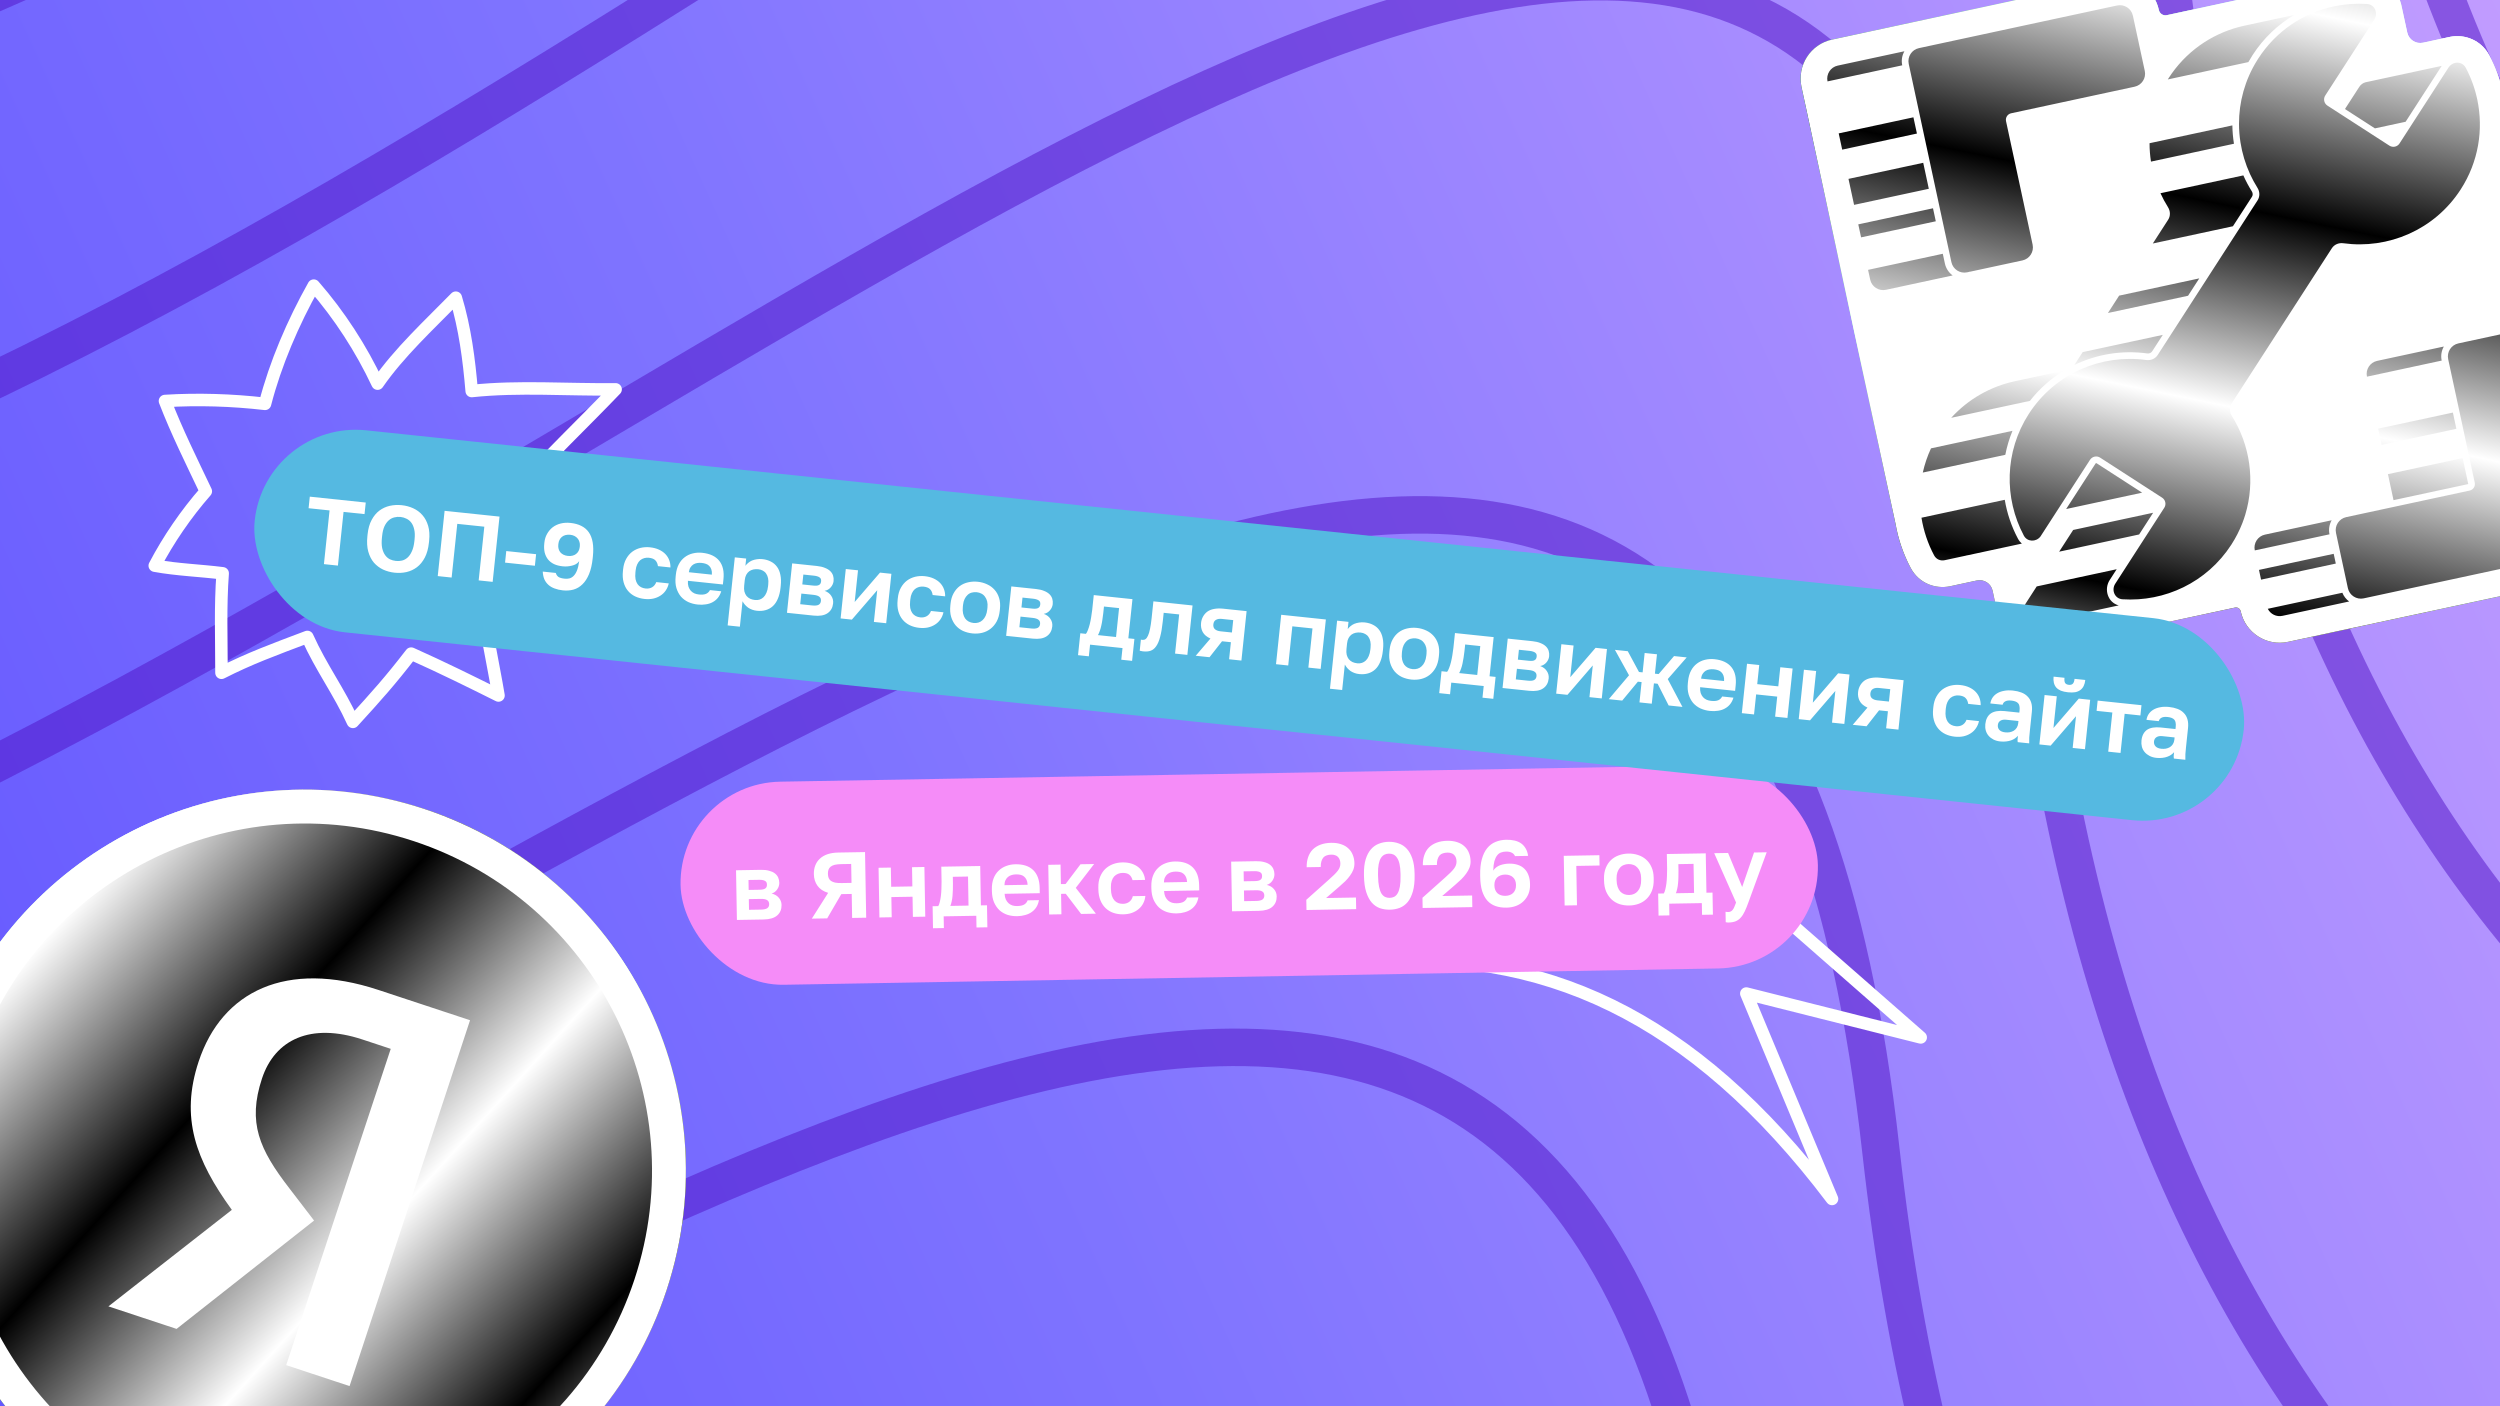 <svg width="1600" height="900" viewBox="0 0 1600 900" fill="none" xmlns="http://www.w3.org/2000/svg">
<rect x="0" y="0" width="1600" height="900" fill="#333333" stroke="none"/>
<g clip-path="url(#clip0_17584_61464)">
<rect width="1600" height="900" fill="url(#paint0_linear_17584_61464)"/>
<g clip-path="url(#clip1_17584_61464)">
<rect width="2000" height="1920" transform="translate(-200)" fill="url(#paint1_linear_17584_61464)"/>
<g opacity="0.5">
<g clip-path="url(#clip2_17584_61464)">
<path d="M3413.26 -322.03C2886.2 -100.063 1801.39 67.848 1678.65 -1036.24C1525.23 -2416.35 -15.666 947.723 -1279.9 -1242" stroke="#4F10C6" stroke-width="24"/>
<path d="M3318.51 31.601C2791.44 253.567 1706.63 421.478 1583.89 -682.608C1430.47 -2062.72 -140.125 1169.15 -1374.66 -888.366" stroke="#4F10C6" stroke-width="24"/>
<path d="M3223.65 385.623C2696.58 607.589 1611.77 775.5 1489.04 -328.586C1335.61 -1708.69 -264.688 1390.98 -1469.52 -534.344" stroke="#4F10C6" stroke-width="24"/>
<path d="M3128.68 740.059C2601.61 962.025 1516.8 1129.94 1394.06 25.85C1240.64 -1354.26 -389.362 1613.22 -1564.49 -179.908" stroke="#4F10C6" stroke-width="24"/>
<path d="M3033.58 1094.95C2506.52 1316.92 1421.71 1484.83 1298.97 380.74C1145.55 -999.369 -514.158 1835.91 -1659.58 174.982" stroke="#4F10C6" stroke-width="24"/>
<path d="M2938.36 1450.32C2411.3 1672.29 1326.49 1840.2 1203.75 736.111C1050.33 -643.997 -639.082 2059.08 -1754.8 530.353" stroke="#4F10C6" stroke-width="24"/>
<path d="M2843 1806.22C2315.94 2028.18 1231.13 2196.1 1108.39 1092.01C954.965 -288.1 -764.147 2282.78 -1850.16 886.251" stroke="#4F10C6" stroke-width="24"/>
<path d="M2747.49 2162.68C2220.42 2384.64 1135.61 2552.55 1012.87 1448.47C859.452 68.36 -889.364 2507.04 -1945.68 1242.71" stroke="#4F10C6" stroke-width="24"/>
<path d="M2651.81 2519.75C2124.75 2741.72 1039.94 2909.63 917.197 1805.54C763.774 425.433 -1014.74 2731.91 -2041.35 1599.78" stroke="#4F10C6" stroke-width="24"/>
</g>
</g>
</g>
</g>
<g clip-path="url(#clip3_17584_61464)">
<path d="M330.882 314.575C350.845 292.018 373.128 271.016 393.992 249.187C363.418 249.566 332.34 247.032 301.889 250.252C300.187 230.072 297.587 210.066 291.704 190.518C274.438 208.159 255.602 225.432 241.661 245.524C231.268 223.353 217.143 201.484 200.807 182.806C187.588 206.368 176.237 232.719 169.612 258.461C148.645 256.027 126.67 255.328 105.579 256.641C113.152 276.312 122.653 295.339 131.714 314.428C119.179 328.686 107.751 345.369 99.041 362.025C113.335 364.646 128.079 365.088 142.512 366.913C140.909 388.078 141.772 409.383 141.75 430.577C159.668 421.448 175.178 415.773 196.702 407.651C205.629 427.506 217.072 442.618 225.862 462C241.057 445.377 249.589 435.879 263.149 418.314C283.112 427.242 302.074 436.647 319.04 445.112C315.935 426.178 308.331 391.503 306.971 372.418C329.595 371.808 352.616 369.646 375.235 368.218C359.926 352.162 344.676 336.069 330.347 319.213" stroke="white" stroke-width="8" stroke-miterlimit="1.5" stroke-linecap="round" stroke-linejoin="round"/>
<path d="M1147.91 592.695L1229.25 663.95L1117.64 635.864L1172.5 767.334C1083.06 648.98 985.919 605.72 872.191 616.283" stroke="white" stroke-width="8" stroke-linecap="round" stroke-linejoin="round"/>
<path d="M1567.49 23.722C1567.75 23.662 1568.02 23.606 1568.28 23.555C1577.38 21.811 1587.86 25.565 1593.09 35.404C1597.09 42.912 1600.03 50.909 1601.88 59.153C1601.99 59.646 1602.09 60.14 1602.2 60.635L1662.75 341.964C1665.72 355.746 1656.95 369.322 1643.17 372.288L1464.35 410.772C1450.57 413.738 1437 404.97 1434.03 391.188C1433.68 389.54 1432.06 388.492 1430.41 388.847L1325.14 411.502C1316.9 413.2 1308.42 413.8 1299.95 413.249C1288.05 412.475 1280.9 404.411 1278.96 395.19L1275.27 378.039C1274.28 373.445 1269.75 370.523 1265.16 371.511L1247.95 375.215L1247.84 375.238C1238.69 377.077 1228.09 373.354 1222.81 363.43C1218.14 354.636 1214.89 345.171 1213.18 335.424L1152.97 55.678C1150.01 41.904 1158.76 28.335 1172.53 25.359L1351.37 -13.131C1365.15 -16.096 1378.72 -7.328 1381.69 6.453C1382.18 8.75 1384.45 10.212 1386.74 9.718L1489.75 -12.451C1489.89 -12.483 1490.04 -12.514 1490.19 -12.546C1498.61 -14.337 1507.29 -14.979 1515.96 -14.415C1527.8 -13.645 1534.93 -5.657 1536.92 3.506L1540.64 20.796C1541.63 25.39 1546.16 28.313 1550.75 27.324L1567.49 23.722Z" fill="url(#paint2_radial_17584_61464)"/>
<path d="M1567.49 23.722C1567.75 23.662 1568.02 23.606 1568.28 23.555C1577.38 21.811 1587.86 25.565 1593.09 35.404C1597.09 42.912 1600.03 50.909 1601.88 59.153C1601.99 59.646 1602.09 60.14 1602.2 60.635L1662.75 341.964C1665.72 355.746 1656.95 369.322 1643.17 372.288L1464.35 410.772C1450.57 413.738 1437 404.97 1434.03 391.188C1433.68 389.54 1432.06 388.492 1430.41 388.847L1325.14 411.502C1316.9 413.2 1308.42 413.8 1299.95 413.249C1288.05 412.475 1280.9 404.411 1278.96 395.19L1275.27 378.039C1274.28 373.445 1269.75 370.523 1265.16 371.511L1247.95 375.215L1247.84 375.238C1238.69 377.077 1228.09 373.354 1222.81 363.43C1218.14 354.636 1214.89 345.171 1213.18 335.424L1152.97 55.678C1150.01 41.904 1158.76 28.335 1172.53 25.359L1351.37 -13.131C1365.15 -16.096 1378.72 -7.328 1381.69 6.453C1382.18 8.75 1384.45 10.212 1386.74 9.718L1489.75 -12.451C1489.89 -12.483 1490.04 -12.514 1490.19 -12.546C1498.61 -14.337 1507.29 -14.979 1515.96 -14.415C1527.8 -13.645 1534.93 -5.657 1536.92 3.506L1540.64 20.796C1541.63 25.39 1546.16 28.313 1550.75 27.324L1567.49 23.722Z" fill="url(#paint3_radial_17584_61464)" fill-opacity="0.3" style="mix-blend-mode:overlay"/>
<path d="M1567.49 23.722C1567.75 23.662 1568.02 23.606 1568.28 23.555C1577.38 21.811 1587.86 25.565 1593.09 35.404C1597.09 42.912 1600.03 50.909 1601.88 59.153C1601.99 59.646 1602.09 60.14 1602.2 60.635L1662.75 341.964C1665.72 355.746 1656.95 369.322 1643.17 372.288L1464.35 410.772C1450.57 413.738 1437 404.97 1434.03 391.188C1433.68 389.54 1432.06 388.492 1430.41 388.847L1325.14 411.502C1316.9 413.2 1308.42 413.8 1299.95 413.249C1288.05 412.475 1280.9 404.411 1278.96 395.19L1275.27 378.039C1274.28 373.445 1269.75 370.523 1265.16 371.511L1247.95 375.215L1247.84 375.238C1238.69 377.077 1228.09 373.354 1222.81 363.43C1218.14 354.636 1214.89 345.171 1213.18 335.424L1152.97 55.678C1150.01 41.904 1158.76 28.335 1172.53 25.359L1351.37 -13.131C1365.15 -16.096 1378.72 -7.328 1381.69 6.453C1382.18 8.75 1384.45 10.212 1386.74 9.718L1489.75 -12.451C1489.89 -12.483 1490.04 -12.514 1490.19 -12.546C1498.61 -14.337 1507.29 -14.979 1515.96 -14.415C1527.8 -13.645 1534.93 -5.657 1536.92 3.506L1540.64 20.796C1541.63 25.39 1546.16 28.313 1550.75 27.324L1567.49 23.722Z" fill="url(#paint4_linear_17584_61464)" style="mix-blend-mode:soft-light"/>
<path fill-rule="evenodd" clip-rule="evenodd" d="M1258.95 174.298L1259 174.288L1294.34 166.681L1258.95 174.298Z" fill="white"/>
<path fill-rule="evenodd" clip-rule="evenodd" d="M1244.58 358.535L1293.98 347.902L1244.65 358.518L1244.58 358.535Z" fill="white"/>
<path fill-rule="evenodd" clip-rule="evenodd" d="M1293.98 347.902L1244.65 358.518L1244.58 358.535L1293.98 347.902ZM1294.34 166.681L1259 174.288L1258.95 174.298L1294.34 166.681Z" fill="white"/>
<path fill-rule="evenodd" clip-rule="evenodd" d="M1568.28 23.555C1568.02 23.606 1567.75 23.662 1567.49 23.722L1550.75 27.324C1546.16 28.313 1541.63 25.39 1540.64 20.796L1536.92 3.506C1534.93 -5.657 1527.8 -13.645 1515.96 -14.415C1507.29 -14.979 1498.61 -14.337 1490.19 -12.546C1490.04 -12.514 1489.89 -12.483 1489.75 -12.451L1386.74 9.718C1384.45 10.212 1382.18 8.75 1381.69 6.453C1378.72 -7.328 1365.15 -16.096 1351.37 -13.131L1172.55 25.354C1158.77 28.319 1150.01 41.896 1152.97 55.678L1180.27 182.527L1213.18 335.424C1214.89 345.171 1218.14 354.636 1222.81 363.43C1228.09 373.354 1238.69 377.077 1247.84 375.238L1247.95 375.215L1265.16 371.511C1269.75 370.523 1274.28 373.445 1275.27 378.039L1278.96 395.19C1280.9 404.411 1288.05 412.475 1299.95 413.249C1308.42 413.8 1316.9 413.2 1325.14 411.502C1325.62 411.401 1326.11 411.297 1326.6 411.189L1430.41 388.847C1432.06 388.492 1433.68 389.54 1434.03 391.188C1437 404.97 1450.57 413.738 1464.35 410.772L1643.17 372.288C1656.95 369.322 1665.72 355.746 1662.75 341.964L1635.45 215.114L1602.2 60.635L1601.88 59.153C1600.03 50.909 1597.09 42.912 1593.09 35.404C1587.86 25.565 1577.38 21.811 1568.28 23.555ZM1428.37 266.181C1440.1 284.868 1443.41 307.985 1436.97 329.391C1436.42 331.198 1435.81 332.992 1435.12 334.771C1433.28 339.505 1430.93 344.124 1428.07 348.559C1412.4 372.818 1385.35 385.297 1358.39 383.544C1353.46 383.223 1351.09 377.698 1353.78 373.545L1385.14 324.966C1386.54 322.797 1385.92 319.903 1383.75 318.502L1344.09 292.882C1341.92 291.482 1339.02 292.104 1337.62 294.274L1305.97 343.24L1305.84 343.431C1303 347.006 1297.45 346.912 1295.24 342.76C1282.56 318.904 1282.8 289.11 1298.46 264.851C1315.19 238.945 1344.91 226.472 1373.63 230.42C1376.48 230.813 1379.37 229.625 1380.93 227.204L1444.86 128.198C1446.42 125.776 1446.32 122.659 1444.78 120.217C1442.99 117.354 1441.39 114.386 1439.99 111.336C1437.04 104.888 1434.99 98.073 1433.9 91.102C1433.29 87.216 1432.97 83.281 1432.96 79.334C1432.92 65.35 1436.69 51.209 1444.62 38.522C1444.82 38.193 1445.03 37.864 1445.24 37.536C1456.74 19.727 1474.12 8.323 1493.35 4.181L1493.8 4.085C1500.7 2.615 1507.81 2.088 1514.92 2.55C1519.85 2.871 1522.21 8.396 1519.53 12.55L1488.16 61.128C1486.76 63.297 1487.39 66.191 1489.56 67.592L1498.47 73.352L1529.22 93.212C1531.39 94.613 1534.28 93.99 1535.69 91.821L1567.05 43.242C1567.93 41.887 1569.16 40.961 1570.5 40.48C1573.26 39.489 1576.5 40.394 1578.06 43.334C1581.48 49.757 1583.96 56.61 1585.45 63.669C1589.5 82.832 1586.29 103.516 1574.84 121.243C1558.12 147.149 1528.4 159.622 1499.68 155.674C1496.83 155.282 1493.94 156.469 1492.38 158.891L1428.45 257.896C1428.3 258.125 1428.17 258.359 1428.05 258.599C1426.75 260.958 1426.92 263.872 1428.37 266.181ZM1323.03 394.548C1322.59 394.648 1322.15 394.743 1321.7 394.835C1314.94 396.228 1307.99 396.719 1301.05 396.268C1296.11 395.947 1293.75 390.415 1296.43 386.258L1303.49 375.317L1354.68 364.301L1350.2 371.237C1346.39 377.144 1348.92 385.613 1356 387.454L1323.03 394.548ZM1244.48 358.555C1241.95 359.065 1239.23 358.058 1237.83 355.439C1233.81 347.881 1231.09 339.727 1229.74 331.342L1283.05 319.87C1284.49 328.53 1287.33 336.947 1291.49 344.758C1292.17 346.038 1293.02 347.081 1293.98 347.902L1244.58 358.535L1244.55 358.54L1244.48 358.555ZM1387.61 140.642C1389.18 138.218 1389.07 135.097 1387.54 132.653C1385.72 129.756 1384.1 126.753 1382.7 123.666L1435.74 112.251C1437.3 115.771 1439.12 119.19 1441.18 122.479C1441.92 123.651 1441.87 124.981 1441.28 125.89L1429.07 144.807L1377.8 155.841L1387.61 140.642ZM1388 49.881C1388.61 48.938 1389.23 48.013 1389.87 47.106C1401.4 30.825 1418.25 20.315 1436.53 16.408L1468.21 9.591C1457.82 15.776 1448.67 24.387 1441.67 35.228C1440.71 36.713 1439.8 38.218 1438.95 39.74L1387.39 50.839C1387.59 50.519 1387.79 50.199 1388 49.881ZM1509.94 55.594C1510.91 54.088 1512.32 53.112 1513.83 52.687C1514.01 52.636 1514.19 52.593 1514.38 52.559L1562.69 42.161L1539.59 77.93L1519.95 82.158L1500.78 69.778L1509.94 55.594ZM1354.95 3.505C1359.54 2.517 1364.07 5.439 1365.05 10.033L1372.66 45.385C1373.65 49.979 1370.73 54.504 1366.14 55.493L1287.13 72.498C1284.83 72.992 1283.37 75.255 1283.86 77.552L1300.87 156.573C1301.86 161.167 1298.94 165.692 1294.34 166.681L1259 174.288L1258.95 174.298C1254.37 175.257 1249.87 172.339 1248.89 167.76L1221.59 40.91C1220.6 36.316 1223.52 31.791 1228.11 30.802L1354.95 3.505ZM1169.61 52.098C1168.62 47.504 1171.54 42.978 1176.13 41.99L1218.82 32.803C1217.32 35.436 1216.74 38.61 1217.43 41.805L1169.61 52.098ZM1207.01 185.475C1202.42 186.464 1197.9 183.541 1196.91 178.947L1195.56 172.709L1243.39 162.417L1244.73 168.655C1245.42 171.851 1247.25 174.507 1249.7 176.289L1207.01 185.475ZM1646.12 345.544C1647.1 350.138 1644.18 354.663 1639.59 355.652L1512.76 382.949C1508.16 383.938 1503.64 381.015 1502.65 376.421L1495.04 341.069C1494.05 336.475 1496.97 331.95 1501.57 330.961L1580.58 313.957C1582.87 313.462 1584.34 311.2 1583.84 308.903L1566.83 229.882C1565.85 225.288 1568.77 220.762 1573.36 219.774L1608.71 212.166C1613.3 211.177 1617.83 214.1 1618.82 218.694L1646.12 345.544ZM1514.85 241.069C1513.86 236.475 1516.79 231.949 1521.38 230.961L1564.06 221.775C1562.56 224.407 1561.99 227.581 1562.68 230.776L1514.85 241.069ZM1443.06 352.257C1442.07 347.663 1444.99 343.137 1449.59 342.149L1492.27 332.963C1490.77 335.595 1490.19 338.769 1490.88 341.964L1443.06 352.257ZM1226.83 85.475L1224.59 75.077L1176.77 85.37L1179.01 95.767L1226.83 85.475ZM1234.44 120.827L1230.86 104.19L1183.03 114.483L1186.61 131.119L1234.44 120.827ZM1238.91 141.622L1237.12 133.304L1189.3 143.596L1191.09 151.914L1238.91 141.622ZM1445.74 364.734L1493.57 354.441L1494.91 360.68L1447.09 370.972L1445.74 364.734ZM1528.28 303.454L1576.1 293.162L1579.68 309.798L1531.86 320.09L1528.28 303.454ZM1572.07 274.446L1524.25 284.738L1522.01 274.341L1569.84 264.049L1572.07 274.446ZM1341.78 296.456C1341.58 296.33 1341.32 296.386 1341.2 296.582L1322.34 325.776L1370.97 315.311L1341.78 296.456ZM1374.21 226.205C1375.58 226.394 1376.77 225.805 1377.36 224.896L1384.19 214.314L1332.92 225.349L1327.6 233.587C1341.99 226.624 1358.25 224.012 1374.21 226.205ZM1429.73 91.998C1429.11 88.117 1428.77 84.19 1428.71 80.247L1375.7 91.657C1375.71 95.605 1376.02 99.54 1376.63 103.427L1429.73 91.998ZM1400.35 189.291L1407.53 178.17L1356.25 189.205L1349.07 200.326L1400.35 189.291ZM1283.4 291.068C1284.4 285.871 1285.93 280.728 1287.99 275.715L1235.83 286.943C1233.5 291.977 1231.76 297.17 1230.59 302.434L1283.4 291.068ZM1369.04 342.058L1378.02 328.157L1326.83 339.173L1317.86 353.075L1369.04 342.058ZM1289.73 243.944L1320.87 237.24C1312.7 242.198 1305.31 248.669 1299.15 256.557L1248.77 267.398C1259.74 255.328 1273.98 247.382 1289.25 244.046L1289.49 243.994L1289.73 243.944ZM1460.77 394.136L1503.46 384.95C1501.55 383.563 1500.02 381.646 1499.11 379.358L1451.38 389.631C1453.07 393.02 1456.9 394.97 1460.77 394.136Z" fill="white"/>
<path d="M426.591 825.766C384.328 953.614 246.426 1023 118.577 980.733C-9.271 938.47 -78.652 800.568 -36.389 672.719C5.873 544.871 143.775 475.49 271.624 517.753C399.472 560.015 468.853 697.918 426.591 825.766Z" fill="url(#paint5_radial_17584_61464)"/>
<path d="M426.591 825.766C384.328 953.614 246.426 1023 118.577 980.733C-9.271 938.47 -78.652 800.568 -36.389 672.719C5.873 544.871 143.775 475.49 271.624 517.753C399.472 560.015 468.853 697.918 426.591 825.766Z" fill="url(#paint6_radial_17584_61464)" fill-opacity="0.3" style="mix-blend-mode:overlay"/>
<path d="M426.591 825.766C384.328 953.614 246.426 1023 118.577 980.733C-9.271 938.47 -78.652 800.568 -36.389 672.719C5.873 544.871 143.775 475.49 271.624 517.753C399.472 560.015 468.853 697.918 426.591 825.766Z" fill="url(#paint7_linear_17584_61464)" style="mix-blend-mode:soft-light"/>
<path fill-rule="evenodd" clip-rule="evenodd" d="M125.379 960.156C241.863 998.662 367.508 935.448 406.014 818.964C444.52 702.48 381.306 576.835 264.822 538.33C148.338 499.824 22.693 563.037 -15.813 679.521C-54.319 796.006 8.895 921.65 125.379 960.156ZM118.577 980.733C246.426 1023 384.328 953.614 426.591 825.766C468.853 697.918 399.472 560.015 271.624 517.753C143.775 475.49 5.873 544.871 -36.389 672.719C-78.652 800.568 -9.271 938.47 118.577 980.733Z" fill="white"/>
<path d="M223.714 887.094L183.155 873.687L250.071 671.262L231.96 665.275C198.798 654.313 175.926 665.298 167.678 690.247C158.326 718.54 165.978 735.621 185.195 760.519L201.01 781.155L113.007 850.498L69.387 836.079L148.378 774.313C125.25 742.415 115.216 715.417 127.12 679.408C141.999 634.396 183.238 614.075 242.163 633.554L300.832 652.948L223.714 887.094Z" fill="white"/>
<rect x="434.421" y="501.405" width="728" height="130" rx="65" transform="rotate(-1 434.421 501.405)" fill="#F58CF8"/>
<path d="M471.619 588.769L471.064 556.974L486.962 556.696C489.001 556.661 490.745 556.85 492.193 557.265C493.679 557.639 494.909 558.198 495.882 558.941C496.855 559.684 497.571 560.572 498.029 561.604C498.487 562.636 498.727 563.772 498.749 565.012C498.761 565.732 498.654 566.454 498.426 567.178C498.199 567.902 497.871 568.568 497.441 569.175C497.052 569.782 496.541 570.331 495.91 570.822C495.317 571.273 494.623 571.625 493.828 571.879C495.796 572.324 497.332 573.218 498.435 574.559C499.578 575.859 500.165 577.409 500.197 579.209C500.245 581.968 499.323 584.185 497.432 585.858C495.541 587.531 492.636 588.402 488.717 588.47L471.619 588.769ZM479.367 582.273L487.046 582.139C488.846 582.107 490.161 581.824 490.992 581.29C491.862 580.714 492.286 579.827 492.265 578.627C492.244 577.427 491.809 576.575 490.961 576.069C490.151 575.523 488.806 575.267 486.926 575.3L479.248 575.434L479.367 582.273ZM479.145 569.554L486.044 569.434C486.964 569.418 487.723 569.345 488.32 569.214C488.958 569.083 489.455 568.874 489.81 568.588C490.205 568.301 490.479 567.956 490.632 567.554C490.785 567.151 490.857 566.69 490.848 566.17C490.839 565.65 490.751 565.191 490.584 564.794C490.417 564.397 490.131 564.082 489.727 563.849C489.322 563.576 488.819 563.385 488.217 563.275C487.614 563.126 486.853 563.059 485.933 563.075L479.034 563.195L479.145 569.554ZM519.564 587.932L530.017 571.427C527.001 570.519 524.734 569.019 523.218 566.925C521.701 564.831 520.917 562.324 520.866 559.405C520.83 557.365 521.138 555.519 521.789 553.868C522.44 552.176 523.415 550.739 524.715 549.556C526.014 548.333 527.637 547.385 529.586 546.711C531.574 546.036 533.888 545.675 536.528 545.629L553.625 545.331L554.358 587.325L545.36 587.482L545.092 572.124L538.433 572.24L529.402 587.76L519.564 587.932ZM529.865 559.248C529.882 560.248 530.037 561.125 530.331 561.88C530.624 562.635 531.115 563.267 531.804 563.775C532.492 564.243 533.379 564.607 534.463 564.868C535.587 565.089 536.989 565.184 538.669 565.155L544.968 565.045L544.757 552.927L538.457 553.037C536.778 553.066 535.38 553.211 534.264 553.47C533.189 553.729 532.316 554.124 531.645 554.656C530.974 555.188 530.505 555.836 530.238 556.601C529.971 557.326 529.846 558.208 529.865 559.248ZM562.836 587.177L562.281 555.381L570.14 555.244L570.354 567.542L583.912 567.306L583.698 555.008L591.616 554.869L592.171 586.665L584.253 586.803L584.027 573.905L570.469 574.141L570.695 587.039L562.836 587.177ZM597.123 594.079L596.876 579.981L600.476 579.919C600.865 579.312 601.19 578.446 601.451 577.321C601.75 576.156 601.988 574.871 602.164 573.468C602.338 572.025 602.452 570.523 602.505 568.961C602.597 567.36 602.629 565.779 602.602 564.219L602.436 554.681L627.332 554.246L627.772 579.442L631.671 579.374L631.917 593.472L624.958 593.593L624.827 586.095L603.951 586.459L604.081 593.958L597.123 594.079ZM608.215 579.783L619.853 579.58L619.528 560.983L609.81 561.153L609.883 565.352C609.907 566.712 609.891 568.092 609.835 569.494C609.819 570.854 609.742 572.176 609.605 573.458C609.506 574.7 609.327 575.863 609.065 576.948C608.844 578.032 608.561 578.977 608.215 579.783ZM651.003 586.358C648.843 586.395 646.778 586.111 644.807 585.506C642.876 584.859 641.178 583.889 639.716 582.594C638.292 581.259 637.123 579.579 636.207 577.555C635.332 575.53 634.87 573.117 634.821 570.318L634.8 569.118C634.754 566.478 635.113 564.172 635.879 562.198C636.645 560.224 637.716 558.585 639.094 557.281C640.471 555.937 642.073 554.929 643.902 554.257C645.77 553.544 647.743 553.17 649.823 553.133C654.822 553.046 658.645 554.299 661.29 556.894C663.936 559.488 665.303 563.285 665.39 568.284L665.448 571.643L642.952 572.036C643.016 573.435 643.278 574.651 643.736 575.683C644.233 576.674 644.827 577.484 645.518 578.112C646.249 578.74 647.078 579.205 648.003 579.509C648.928 579.773 649.91 579.896 650.95 579.878C652.95 579.843 654.464 579.516 655.494 578.898C656.523 578.28 657.247 577.387 657.667 576.22L664.926 576.093C664.635 577.778 664.101 579.248 663.323 580.502C662.544 581.756 661.543 582.813 660.318 583.675C659.132 584.536 657.744 585.18 656.151 585.608C654.599 586.075 652.883 586.325 651.003 586.358ZM650.236 559.607C649.276 559.624 648.358 559.76 647.483 560.015C646.607 560.27 645.834 560.664 645.163 561.196C644.492 561.728 643.944 562.437 643.52 563.325C643.095 564.172 642.873 565.236 642.856 566.517L657.673 566.258C657.61 564.939 657.371 563.863 656.957 563.03C656.542 562.157 656.009 561.467 655.36 560.958C654.711 560.409 653.944 560.042 653.061 559.858C652.218 559.672 651.276 559.589 650.236 559.607ZM671.452 585.281L670.897 553.486L678.756 553.348L678.974 565.826L681.973 565.774L691.534 553.125L700.233 552.973L688.497 568.241L701.387 584.758L691.909 584.924L682.082 572.013L679.083 572.065L679.311 585.143L671.452 585.281ZM718.837 585.174C716.638 585.212 714.572 584.908 712.64 584.262C710.749 583.615 709.091 582.623 707.668 581.288C706.244 579.953 705.115 578.272 704.279 576.246C703.444 574.221 703.002 571.848 702.955 569.128L702.934 567.929C702.889 565.369 703.27 563.102 704.075 561.128C704.881 559.153 705.972 557.494 707.349 556.15C708.766 554.805 710.408 553.776 712.276 553.063C714.184 552.35 716.177 551.975 718.257 551.939C720.497 551.9 722.482 552.165 724.212 552.735C725.982 553.304 727.476 554.098 728.694 555.117C729.912 556.136 730.873 557.339 731.578 558.727C732.282 560.115 732.708 561.588 732.855 563.146L724.816 563.286C724.644 562.609 724.393 561.973 724.063 561.379C723.732 560.785 723.303 560.272 722.776 559.841C722.288 559.41 721.663 559.1 720.899 558.914C720.176 558.726 719.334 558.641 718.374 558.658C717.375 558.675 716.418 558.872 715.504 559.248C714.591 559.624 713.78 560.178 713.073 560.911C712.406 561.642 711.882 562.592 711.502 563.758C711.122 564.885 710.945 566.229 710.973 567.788L710.994 568.988C711.023 570.668 711.228 572.124 711.61 573.358C712.031 574.551 712.588 575.541 713.282 576.329C713.975 577.077 714.785 577.623 715.711 577.967C716.637 578.311 717.64 578.474 718.72 578.455C720.28 578.427 721.613 578.004 722.718 577.185C723.864 576.325 724.623 575.111 724.995 573.544L733.034 573.404C732.865 575.167 732.393 576.776 731.618 578.23C730.883 579.643 729.884 580.86 728.621 581.882C727.399 582.904 725.953 583.709 724.283 584.298C722.652 584.847 720.837 585.139 718.837 585.174ZM753.058 584.576C750.898 584.614 748.833 584.33 746.862 583.724C744.93 583.078 743.233 582.107 741.77 580.813C740.347 579.477 739.177 577.798 738.262 575.773C737.386 573.748 736.924 571.336 736.875 568.536L736.854 567.337C736.808 564.697 737.168 562.39 737.934 560.417C738.7 558.443 739.771 556.804 741.149 555.5C742.525 554.156 744.128 553.147 745.956 552.475C747.824 551.763 749.798 551.388 751.878 551.352C756.877 551.265 760.699 552.518 763.345 555.112C765.991 557.707 767.357 561.503 767.445 566.503L767.503 569.862L745.007 570.255C745.071 571.654 745.332 572.869 745.79 573.902C746.288 574.893 746.882 575.703 747.573 576.331C748.304 576.958 749.132 577.424 750.058 577.728C750.983 577.992 751.965 578.114 753.005 578.096C755.004 578.061 756.519 577.735 757.548 577.117C758.578 576.499 759.302 575.606 759.722 574.439L766.981 574.312C766.69 575.997 766.156 577.467 765.377 578.72C764.599 579.974 763.598 581.032 762.372 581.893C761.187 582.754 759.798 583.399 758.206 583.826C756.653 584.294 754.938 584.544 753.058 584.576ZM752.291 557.826C751.331 557.842 750.413 557.978 749.538 558.234C748.662 558.489 747.889 558.883 747.218 559.414C746.547 559.946 745.999 560.656 745.575 561.543C745.149 562.391 744.928 563.455 744.91 564.736L759.728 564.477C759.665 563.158 759.426 562.082 759.012 561.249C758.596 560.376 758.064 559.685 757.415 559.176C756.766 558.628 755.999 558.261 755.116 558.076C754.272 557.891 753.331 557.808 752.291 557.826ZM788.505 583.238L787.95 551.442L803.847 551.165C805.887 551.129 807.63 551.319 809.078 551.734C810.565 552.108 811.795 552.666 812.768 553.41C813.741 554.153 814.456 555.04 814.914 556.072C815.373 557.105 815.612 558.241 815.634 559.48C815.647 560.2 815.539 560.922 815.312 561.646C815.084 562.37 814.756 563.036 814.327 563.644C813.937 564.251 813.427 564.8 812.795 565.291C812.203 565.741 811.509 566.093 810.713 566.347C812.681 566.793 814.217 567.686 815.321 569.027C816.463 570.328 817.051 571.878 817.082 573.677C817.13 576.437 816.209 578.653 814.318 580.327C812.427 582 809.521 582.871 805.602 582.939L788.505 583.238ZM796.252 576.741L803.931 576.607C805.731 576.576 807.046 576.293 807.877 575.758C808.747 575.183 809.172 574.295 809.151 573.096C809.13 571.896 808.695 571.043 807.846 570.538C807.036 569.992 805.692 569.736 803.812 569.768L796.133 569.902L796.252 576.741ZM796.03 564.023L802.929 563.903C803.849 563.887 804.608 563.814 805.206 563.683C805.844 563.552 806.34 563.343 806.695 563.057C807.09 562.77 807.364 562.425 807.517 562.022C807.67 561.62 807.742 561.158 807.733 560.638C807.724 560.119 807.636 559.66 807.469 559.263C807.302 558.866 807.017 558.551 806.612 558.318C806.208 558.045 805.704 557.853 805.102 557.744C804.499 557.594 803.738 557.528 802.818 557.544L795.919 557.664L796.03 564.023ZM836.149 582.406L836.035 575.867L850.512 562.952C851.851 561.729 852.992 560.669 853.937 559.772C854.88 558.835 855.646 557.982 856.232 557.212C856.819 556.441 857.226 555.694 857.453 554.97C857.721 554.245 857.847 553.463 857.833 552.623C857.818 551.783 857.684 551.005 857.432 550.29C857.179 549.574 856.808 548.96 856.319 548.449C855.83 547.937 855.224 547.568 854.5 547.34C853.815 547.072 852.993 546.947 852.033 546.963C850.953 546.982 849.976 547.139 849.101 547.435C848.265 547.689 847.553 548.142 846.964 548.792C846.415 549.442 845.99 550.269 845.687 551.275C845.384 552.24 845.245 553.443 845.27 554.882L836.271 555.04C836.23 552.68 836.533 550.554 837.18 548.663C837.827 546.731 838.798 545.094 840.095 543.751C841.432 542.408 843.094 541.358 845.081 540.604C847.068 539.849 849.341 539.449 851.901 539.404C854.341 539.362 856.486 539.664 858.338 540.312C860.189 540.92 861.724 541.813 862.945 542.992C864.205 544.13 865.15 545.514 865.778 547.143C866.447 548.772 866.798 550.546 866.831 552.466C866.856 553.906 866.62 555.29 866.124 556.619C865.626 557.908 864.928 559.16 864.029 560.376C863.17 561.591 862.151 562.789 860.971 563.97C859.791 565.111 858.53 566.253 857.19 567.396L848.677 574.746L867.814 574.412L867.944 581.851L836.149 582.406ZM889.53 582.194C887.25 582.234 885.104 581.911 883.092 581.226C881.119 580.501 879.398 579.311 877.929 577.656C876.459 575.961 875.28 573.722 874.391 570.937C873.502 568.152 873.023 564.76 872.953 560.76L872.932 559.56C872.867 555.801 873.231 552.614 874.026 550C874.82 547.386 875.923 545.266 877.335 543.641C878.746 541.976 880.426 540.767 882.373 540.013C884.359 539.218 886.492 538.801 888.772 538.761C891.052 538.721 893.178 539.064 895.151 539.79C897.163 540.475 898.903 541.624 900.372 543.239C901.839 544.814 903.016 546.893 903.901 549.478C904.786 552.063 905.262 555.236 905.328 558.995L905.348 560.195C905.418 564.194 905.058 567.601 904.267 570.415C903.476 573.229 902.375 575.509 900.966 577.254C899.555 578.959 897.857 580.209 895.87 581.003C893.923 581.757 891.81 582.154 889.53 582.194ZM889.338 574.636C890.418 574.618 891.374 574.401 892.207 573.986C893.08 573.571 893.827 572.838 894.449 571.787C895.11 570.695 895.605 569.226 895.932 567.38C896.26 565.534 896.399 563.191 896.35 560.352L896.329 559.152C896.284 556.592 896.068 554.496 895.679 552.862C895.29 551.189 894.747 549.878 894.05 548.93C893.393 547.942 892.621 547.255 891.734 546.87C890.887 546.485 889.944 546.302 888.904 546.32C887.904 546.337 886.968 546.554 886.095 546.969C885.222 547.384 884.454 548.098 883.792 549.109C883.169 550.08 882.692 551.409 882.361 553.095C882.03 554.741 881.886 556.844 881.931 559.403L881.952 560.603C882.002 563.443 882.222 565.779 882.614 567.613C883.007 569.446 883.532 570.897 884.191 571.966C884.889 572.994 885.681 573.7 886.568 574.085C887.455 574.469 888.378 574.653 889.338 574.636ZM910.493 581.108L910.379 574.569L924.856 561.655C926.195 560.431 927.336 559.371 928.281 558.474C929.225 557.538 929.99 556.684 930.576 555.914C931.163 555.143 931.57 554.396 931.798 553.672C932.065 552.947 932.191 552.165 932.177 551.325C932.162 550.485 932.028 549.708 931.776 548.992C931.523 548.276 931.153 547.663 930.664 547.151C930.175 546.639 929.568 546.27 928.844 546.043C928.159 545.774 927.337 545.649 926.377 545.666C925.297 545.684 924.32 545.842 923.445 546.137C922.609 546.391 921.897 546.844 921.308 547.494C920.759 548.144 920.334 548.972 920.031 549.977C919.728 550.942 919.589 552.145 919.614 553.585L910.616 553.742C910.574 551.382 910.877 549.257 911.524 547.365C912.171 545.433 913.142 543.796 914.439 542.453C915.776 541.11 917.438 540.061 919.425 539.306C921.412 538.551 923.685 538.151 926.245 538.107C928.685 538.064 930.83 538.367 932.682 539.015C934.533 539.622 936.069 540.516 937.289 541.695C938.549 542.833 939.494 544.216 940.122 545.846C940.791 547.474 941.142 549.248 941.175 551.168C941.2 552.608 940.965 553.992 940.468 555.321C939.97 556.61 939.272 557.862 938.373 559.078C937.514 560.293 936.495 561.491 935.315 562.672C934.135 563.813 932.875 564.955 931.534 566.099L923.021 573.448L942.158 573.114L942.288 580.553L910.493 581.108ZM964.174 580.891C961.534 580.937 959.188 580.598 957.135 579.874C955.082 579.15 953.342 578 951.914 576.425C950.486 574.809 949.37 572.748 948.566 570.242C947.802 567.735 947.39 564.742 947.329 561.262L947.309 560.122C947.239 556.083 947.599 552.656 948.39 549.842C949.18 546.988 950.319 544.648 951.808 542.821C953.296 540.995 955.073 539.664 957.139 538.828C959.244 537.951 961.536 537.491 964.016 537.447C965.936 537.414 967.699 537.583 969.306 537.955C970.912 538.327 972.303 538.923 973.477 539.743C974.652 540.562 975.631 541.645 976.415 542.992C977.197 544.298 977.725 545.889 977.998 547.765L969.599 547.912C969.182 546.919 968.489 546.191 967.521 545.728C966.592 545.224 965.368 544.985 963.848 545.012C962.688 545.032 961.611 545.231 960.618 545.608C959.663 545.945 958.834 546.579 958.131 547.512C957.426 548.404 956.847 549.634 956.395 551.203C955.982 552.77 955.737 554.775 955.66 557.216C956.166 556.407 956.794 555.716 957.544 555.143C958.294 554.57 959.106 554.116 959.98 553.78C960.895 553.444 961.85 553.188 962.847 553.01C963.844 552.833 964.823 552.736 965.783 552.719C967.902 552.682 969.787 552.949 971.438 553.52C973.087 554.052 974.482 554.887 975.622 556.028C976.761 557.128 977.625 558.493 978.214 560.123C978.842 561.712 979.174 563.567 979.211 565.687L979.223 566.346C979.26 568.466 978.913 570.412 978.184 572.185C977.454 573.918 976.421 575.437 975.083 576.74C973.786 578.043 972.203 579.051 970.335 579.764C968.467 580.476 966.414 580.852 964.174 580.891ZM963.442 573.343C964.522 573.324 965.479 573.147 966.313 572.813C967.188 572.477 967.9 572.025 968.45 571.455C969.039 570.845 969.487 570.137 969.793 569.331C970.099 568.526 970.244 567.643 970.227 566.683L970.217 566.084C970.2 565.124 970.024 564.247 969.691 563.452C969.357 562.658 968.885 561.986 968.275 561.437C967.705 560.887 966.978 560.459 966.092 560.155C965.247 559.849 964.304 559.706 963.265 559.724C962.185 559.743 961.208 559.92 960.333 560.255C959.459 560.59 958.727 561.043 958.137 561.614C957.587 562.183 957.159 562.871 956.853 563.676C956.547 564.482 956.402 565.365 956.419 566.324L956.429 566.924C956.446 567.884 956.621 568.761 956.955 569.556C957.289 570.35 957.741 571.042 958.312 571.632C958.921 572.182 959.649 572.609 960.494 572.914C961.38 573.219 962.362 573.362 963.442 573.343ZM1001.36 579.522L1000.8 547.727L1023.6 547.329L1023.71 553.928L1008.83 554.188L1009.27 579.384L1001.36 579.522ZM1042.76 579.52C1040.6 579.557 1038.53 579.273 1036.56 578.668C1034.63 578.021 1032.93 577.031 1031.47 575.696C1030.01 574.321 1028.84 572.642 1027.96 570.656C1027.09 568.631 1026.63 566.239 1026.58 563.48L1026.56 562.28C1026.51 559.72 1026.89 557.453 1027.7 555.479C1028.5 553.464 1029.61 551.785 1031.03 550.44C1032.45 549.095 1034.11 548.086 1036.02 547.412C1037.97 546.698 1040.02 546.322 1042.18 546.285C1044.34 546.247 1046.38 546.551 1048.32 547.198C1050.25 547.804 1051.94 548.755 1053.41 550.049C1054.91 551.343 1056.1 552.983 1056.97 554.968C1057.85 556.913 1058.31 559.165 1058.35 561.725L1058.37 562.925C1058.42 565.644 1058.04 568.031 1057.24 570.085C1056.43 572.1 1055.3 573.82 1053.85 575.245C1052.43 576.63 1050.77 577.68 1048.86 578.393C1046.95 579.106 1044.92 579.482 1042.76 579.52ZM1042.64 572.801C1043.76 572.781 1044.8 572.563 1045.75 572.146C1046.7 571.73 1047.51 571.115 1048.18 570.304C1048.89 569.491 1049.43 568.482 1049.81 567.275C1050.19 566.068 1050.36 564.665 1050.33 563.065L1050.31 561.865C1050.29 560.425 1050.07 559.149 1049.65 558.036C1049.23 556.923 1048.65 555.993 1047.92 555.246C1047.22 554.458 1046.39 553.892 1045.43 553.549C1044.46 553.166 1043.42 552.984 1042.3 553.004C1041.18 553.023 1040.12 553.242 1039.13 553.659C1038.17 554.036 1037.36 554.63 1036.7 555.442C1036.03 556.213 1035.51 557.163 1035.13 558.29C1034.75 559.416 1034.57 560.7 1034.6 562.139L1034.62 563.339C1034.64 564.939 1034.87 566.355 1035.29 567.588C1035.71 568.781 1036.27 569.771 1036.96 570.559C1037.66 571.307 1038.49 571.873 1039.45 572.256C1040.46 572.639 1041.52 572.82 1042.64 572.801ZM1061.47 585.974L1061.22 571.876L1064.82 571.813C1065.21 571.207 1065.53 570.341 1065.79 569.216C1066.09 568.051 1066.33 566.766 1066.51 565.363C1066.68 563.92 1066.8 562.417 1066.85 560.856C1066.94 559.254 1066.97 557.674 1066.95 556.114L1066.78 546.575L1091.68 546.141L1092.12 571.337L1096.01 571.269L1096.26 585.367L1089.3 585.488L1089.17 577.989L1068.29 578.354L1068.42 585.853L1061.47 585.974ZM1072.56 571.678L1084.2 571.475L1083.87 552.878L1074.15 553.048L1074.23 557.247C1074.25 558.607 1074.23 559.987 1074.18 561.388C1074.16 562.749 1074.09 564.071 1073.95 565.353C1073.85 566.595 1073.67 567.758 1073.41 568.843C1073.19 569.927 1072.9 570.872 1072.56 571.678ZM1106.26 590.413C1105.94 590.419 1105.64 590.404 1105.36 590.369C1105.08 590.374 1104.78 590.319 1104.46 590.204L1104.34 583.545C1104.67 583.62 1104.97 583.655 1105.25 583.65C1105.53 583.685 1105.83 583.7 1106.15 583.694C1106.75 583.683 1107.26 583.554 1107.7 583.307C1108.14 583.099 1108.55 582.752 1108.94 582.265C1109.33 581.778 1109.68 581.152 1109.99 580.386C1110.34 579.62 1110.7 578.694 1111.08 577.607L1097.09 546.046L1105.97 545.891L1114.99 567.697L1122.58 545.601L1130.68 545.46L1119 577.469C1118.2 579.723 1117.41 581.657 1116.64 583.271C1115.87 584.924 1115.01 586.26 1114.07 587.276C1113.13 588.333 1112.04 589.112 1110.81 589.613C1109.58 590.115 1108.06 590.382 1106.26 590.413Z" fill="white"/>
<rect x="169.801" y="268.615" width="1280" height="130" rx="65" transform="rotate(6 169.801 268.615)" fill="#55B9E1"/>
<path d="M207.31 361.042L210.923 326.672L197.497 325.26L198.274 317.861L234.077 321.624L233.3 329.023L219.874 327.612L216.261 361.983L207.31 361.042ZM252.585 366.525C249.96 366.249 247.495 365.588 245.192 364.541C242.933 363.459 240.976 361.986 239.322 360.123C237.711 358.225 236.509 355.886 235.715 353.108C234.926 350.29 234.731 346.971 235.133 343.152L235.258 341.959C235.643 338.299 236.508 335.233 237.854 332.76C239.204 330.247 240.862 328.25 242.828 326.767C244.833 325.289 247.051 324.275 249.482 323.726C251.952 323.181 254.5 323.047 257.126 323.323C259.752 323.599 262.196 324.258 264.459 325.3C266.763 326.347 268.722 327.799 270.336 329.658C271.99 331.521 273.217 333.822 274.015 336.561C274.817 339.259 275.028 342.419 274.648 346.039L274.522 347.232C274.121 351.051 273.241 354.257 271.882 356.849C270.524 359.441 268.84 361.496 266.83 363.015C264.864 364.497 262.644 365.531 260.17 366.115C257.739 366.664 255.211 366.801 252.585 366.525ZM253.375 359.006C254.728 359.148 256.044 359.065 257.323 358.757C258.646 358.414 259.842 357.755 260.909 356.782C261.977 355.808 262.881 354.475 263.622 352.783C264.403 351.096 264.931 348.939 265.207 346.313L265.333 345.12C265.592 342.654 265.511 340.554 265.09 338.82C264.708 337.091 264.095 335.659 263.249 334.524C262.403 333.389 261.366 332.536 260.139 331.965C258.956 331.358 257.688 330.983 256.336 330.841C254.983 330.699 253.645 330.8 252.322 331.143C251.043 331.451 249.872 332.072 248.808 333.006C247.745 333.94 246.827 335.211 246.055 336.819C245.322 338.432 244.826 340.471 244.567 342.937L244.441 344.131C244.165 346.756 244.214 348.974 244.587 350.782C245 352.596 245.627 354.089 246.469 355.264C247.311 356.438 248.323 357.329 249.506 357.936C250.733 358.507 252.023 358.864 253.375 359.006ZM280.155 368.699L284.545 326.929L319.692 330.623L315.301 372.393L306.351 371.452L309.963 337.081L292.659 335.262L289.046 369.633L280.155 368.699ZM323.232 360.074L324.01 352.675L343.105 354.682L342.327 362.081L323.232 360.074ZM360.271 377.843C358.282 377.634 356.495 377.225 354.91 376.616C353.36 376.051 352.035 375.268 350.934 374.267C349.832 373.267 348.973 372.07 348.355 370.678C347.781 369.25 347.449 367.627 347.358 365.807L355.712 366.685C356.001 367.761 356.556 368.604 357.377 369.213C358.242 369.787 359.569 370.168 361.36 370.356C362.434 370.469 363.445 370.414 364.393 370.192C365.386 369.934 366.286 369.406 367.094 368.606C367.946 367.77 368.672 366.6 369.273 365.094C369.874 363.589 370.343 361.607 370.682 359.149C370.117 359.934 369.427 360.565 368.613 361.043C367.803 361.481 366.923 361.811 365.975 362.033C365.026 362.255 364.045 362.413 363.029 362.507C362.018 362.562 361.035 362.539 360.08 362.439C357.972 362.217 356.131 361.742 354.559 361.014C352.991 360.246 351.708 359.246 350.711 358.015C349.719 356.744 349.01 355.262 348.584 353.568C348.199 351.879 348.115 350 348.332 347.931L348.401 347.275C348.623 345.166 349.201 343.297 350.137 341.666C351.077 339.995 352.27 338.592 353.717 337.457C355.203 336.326 356.917 335.521 358.857 335.041C360.798 334.561 362.882 334.438 365.11 334.672C367.736 334.948 370.023 335.571 371.972 336.54C373.962 337.513 375.569 338.869 376.794 340.606C378.019 342.344 378.858 344.503 379.31 347.085C379.763 349.666 379.805 352.707 379.437 356.208L379.318 357.342C378.9 361.32 378.125 364.677 376.993 367.414C375.861 370.15 374.444 372.334 372.745 373.966C371.085 375.601 369.176 376.728 367.02 377.346C364.868 377.924 362.618 378.09 360.271 377.843ZM363.493 355.799C364.567 355.912 365.538 355.853 366.407 355.623C367.316 355.396 368.078 355.034 368.693 354.536C369.349 354.041 369.877 353.413 370.279 352.651C370.681 351.889 370.932 351.031 371.032 350.076L371.095 349.479C371.195 348.524 371.108 347.63 370.834 346.797C370.599 345.968 370.213 345.244 369.675 344.624C369.141 343.965 368.473 343.432 367.671 343.026C366.869 342.62 365.971 342.364 364.976 342.26C363.902 342.147 362.911 342.204 362.002 342.43C361.094 342.656 360.31 343.036 359.65 343.57C359.035 344.069 358.526 344.699 358.124 345.461C357.722 346.223 357.471 347.082 357.371 348.037L357.308 348.633C357.208 349.588 357.275 350.48 357.509 351.309C357.744 352.138 358.111 352.86 358.609 353.476C359.147 354.095 359.817 354.608 360.619 355.014C361.461 355.425 362.419 355.686 363.493 355.799ZM412.483 383.331C410.295 383.101 408.282 382.547 406.444 381.67C404.645 380.798 403.121 379.612 401.871 378.113C400.621 376.614 399.704 374.808 399.122 372.696C398.539 370.583 398.39 368.175 398.675 365.47L398.8 364.276C399.068 361.73 399.722 359.526 400.762 357.665C401.802 355.803 403.088 354.29 404.618 353.123C406.188 351.961 407.943 351.14 409.884 350.66C411.865 350.185 413.889 350.055 415.958 350.273C418.186 350.507 420.123 351.012 421.771 351.789C423.459 352.569 424.845 353.54 425.93 354.699C427.015 355.859 427.822 357.171 428.352 358.634C428.882 360.098 429.125 361.611 429.081 363.175L421.085 362.335C420.997 361.642 420.825 360.98 420.57 360.35C420.314 359.72 419.951 359.159 419.48 358.667C419.048 358.179 418.465 357.796 417.73 357.518C417.035 357.244 416.21 357.056 415.256 356.956C414.261 356.852 413.287 356.93 412.335 357.192C411.382 357.454 410.51 357.905 409.719 358.546C408.967 359.191 408.332 360.069 407.813 361.181C407.298 362.253 406.959 363.565 406.796 365.116L406.671 366.31C406.495 367.981 406.522 369.452 406.75 370.722C407.022 371.958 407.455 373.009 408.047 373.875C408.644 374.702 409.381 375.343 410.259 375.797C411.136 376.251 412.112 376.535 413.186 376.648C414.737 376.811 416.112 376.553 417.309 375.874C418.551 375.16 419.452 374.048 420.013 372.539L428.009 373.379C427.626 375.109 426.961 376.647 426.015 377.996C425.113 379.309 423.973 380.396 422.596 381.256C421.258 382.121 419.724 382.744 417.995 383.126C416.31 383.471 414.472 383.54 412.483 383.331ZM446.522 386.908C444.374 386.683 442.358 386.149 440.476 385.308C438.637 384.431 437.071 383.26 435.777 381.797C434.527 380.298 433.571 378.488 432.909 376.368C432.287 374.251 432.122 371.8 432.415 369.016L432.54 367.822C432.816 365.197 433.454 362.951 434.455 361.086C435.455 359.22 436.719 357.724 438.245 356.597C439.775 355.431 441.489 354.625 443.385 354.181C445.326 353.701 447.331 353.57 449.4 353.788C454.372 354.31 458.013 356.02 460.323 358.918C462.633 361.815 463.527 365.75 463.004 370.723L462.653 374.064L440.276 371.712C440.169 373.109 440.281 374.347 440.609 375.427C440.982 376.472 441.473 377.348 442.083 378.056C442.732 378.768 443.497 379.331 444.379 379.745C445.264 380.12 446.224 380.361 447.259 380.47C449.248 380.679 450.791 380.54 451.888 380.052C452.985 379.564 453.813 378.766 454.372 377.658L461.592 378.417C461.098 380.054 460.388 381.448 459.463 382.597C458.538 383.747 457.415 384.675 456.094 385.381C454.813 386.09 453.355 386.561 451.722 386.791C450.125 387.066 448.391 387.105 446.522 386.908ZM449.021 360.264C448.066 360.163 447.138 360.186 446.238 360.333C445.338 360.48 444.522 360.776 443.792 361.222C443.061 361.668 442.431 362.306 441.901 363.135C441.376 363.925 441.026 364.954 440.853 366.222L455.592 367.772C455.69 366.455 455.584 365.358 455.274 364.48C454.968 363.563 454.524 362.813 453.942 362.229C453.364 361.605 452.648 361.148 451.794 360.857C450.979 360.57 450.055 360.372 449.021 360.264ZM465.695 400.266L470.274 356.706L477.553 357.471L477.064 362.125C477.537 361.451 478.126 360.829 478.829 360.259C479.537 359.65 480.333 359.151 481.219 358.761C482.144 358.376 483.158 358.1 484.262 357.935C485.369 357.729 486.579 357.695 487.892 357.833C490.001 358.055 491.835 358.59 493.395 359.437C494.999 360.249 496.308 361.373 497.324 362.807C498.344 364.201 499.05 365.904 499.442 367.916C499.873 369.932 499.951 372.253 499.675 374.878L499.55 376.072C499.261 378.817 498.692 381.17 497.842 383.132C497.032 385.098 495.96 386.695 494.624 387.922C493.332 389.113 491.816 389.96 490.074 390.46C488.372 390.965 486.486 391.109 484.418 390.891C483.344 390.778 482.342 390.552 481.412 390.213C480.482 389.874 479.623 389.442 478.833 388.917C478.088 388.356 477.409 387.741 476.795 387.074C476.186 386.366 475.662 385.607 475.224 384.797L473.512 401.087L465.695 400.266ZM483.27 384.014C484.305 384.122 485.28 384.024 486.197 383.718C487.114 383.412 487.931 382.915 488.647 382.226C489.406 381.501 490.028 380.561 490.512 379.405C491.039 378.214 491.386 376.823 491.554 375.231L491.679 374.038C491.842 372.487 491.801 371.155 491.556 370.043C491.315 368.892 490.914 367.925 490.353 367.142C489.835 366.323 489.138 365.687 488.261 365.233C487.388 364.739 486.414 364.435 485.34 364.322C484.226 364.205 483.155 364.253 482.127 364.467C481.139 364.685 480.253 365.075 479.47 365.636C478.727 366.201 478.107 366.94 477.608 367.853C477.11 368.766 476.79 369.899 476.648 371.252L476.272 374.832C476.121 376.264 476.171 377.516 476.42 378.588C476.709 379.664 477.154 380.596 477.755 381.383C478.4 382.134 479.181 382.739 480.098 383.198C481.019 383.616 482.077 383.888 483.27 384.014ZM503.661 392.19L506.985 360.564L522.798 362.226C524.827 362.439 526.535 362.84 527.921 363.428C529.351 363.981 530.503 364.685 531.379 365.541C532.254 366.397 532.856 367.366 533.185 368.446C533.514 369.526 533.614 370.683 533.484 371.916C533.409 372.632 533.214 373.336 532.9 374.027C532.586 374.718 532.179 375.339 531.679 375.889C531.218 376.444 530.645 376.927 529.958 377.337C529.315 377.712 528.584 377.977 527.763 378.132C529.662 378.815 531.077 379.888 532.009 381.354C532.985 382.784 533.379 384.394 533.191 386.184C532.902 388.929 531.718 391.016 529.637 392.447C527.556 393.877 524.566 394.387 520.668 393.977L503.661 392.19ZM512.143 386.686L519.781 387.489C521.571 387.677 522.911 387.557 523.801 387.127C524.735 386.662 525.264 385.833 525.39 384.64C525.515 383.446 525.187 382.547 524.406 381.942C523.669 381.302 522.366 380.883 520.496 380.687L512.858 379.884L512.143 386.686ZM513.473 374.036L520.335 374.757C521.25 374.854 522.012 374.873 522.621 374.817C523.27 374.764 523.788 374.618 524.176 374.377C524.603 374.14 524.917 373.831 525.118 373.45C525.319 373.069 525.446 372.62 525.501 372.103C525.555 371.586 525.524 371.12 525.406 370.705C525.289 370.291 525.044 369.943 524.671 369.663C524.303 369.342 523.826 369.091 523.242 368.909C522.662 368.687 521.915 368.528 521 368.432L514.138 367.711L513.473 374.036ZM537.984 395.797L541.308 364.172L549.125 364.993L546.993 385.281L563.207 366.473L570.487 367.239L567.163 398.864L559.287 398.036L561.419 377.748L545.204 396.556L537.984 395.797ZM588.292 401.809C586.104 401.579 584.091 401.026 582.253 400.149C580.454 399.276 578.93 398.09 577.68 396.591C576.429 395.092 575.513 393.287 574.931 391.174C574.348 389.062 574.199 386.653 574.484 383.948L574.609 382.754C574.877 380.208 575.531 378.005 576.571 376.143C577.611 374.282 578.897 372.768 580.427 371.601C581.997 370.439 583.752 369.618 585.693 369.138C587.674 368.663 589.698 368.534 591.767 368.751C593.995 368.985 595.932 369.491 597.58 370.267C599.268 371.048 600.654 372.018 601.739 373.178C602.824 374.337 603.631 375.649 604.161 377.112C604.691 378.576 604.934 380.09 604.89 381.654L596.894 380.813C596.806 380.12 596.634 379.459 596.379 378.828C596.123 378.198 595.76 377.637 595.289 377.145C594.857 376.657 594.274 376.274 593.539 375.996C592.844 375.722 592.019 375.535 591.064 375.434C590.07 375.33 589.096 375.408 588.144 375.67C587.191 375.932 586.319 376.383 585.528 377.024C584.776 377.669 584.141 378.548 583.622 379.659C583.107 380.732 582.768 382.043 582.605 383.595L582.48 384.788C582.304 386.459 582.33 387.93 582.559 389.201C582.831 390.436 583.264 391.487 583.856 392.354C584.453 393.18 585.19 393.821 586.068 394.275C586.945 394.729 587.921 395.013 588.995 395.126C590.546 395.289 591.921 395.031 593.118 394.353C594.36 393.638 595.261 392.527 595.822 391.017L603.818 391.857C603.435 393.587 602.77 395.126 601.824 396.474C600.922 397.787 599.782 398.874 598.405 399.735C597.067 400.6 595.533 401.223 593.804 401.604C592.119 401.95 590.281 402.018 588.292 401.809ZM622.331 405.387C620.182 405.161 618.167 404.627 616.285 403.786C614.446 402.909 612.882 401.719 611.592 400.216C610.307 398.673 609.35 396.863 608.724 394.786C608.102 392.67 607.935 390.239 608.224 387.494L608.349 386.301C608.617 383.755 609.271 381.551 610.311 379.689C611.355 377.788 612.663 376.256 614.233 375.094C615.803 373.932 617.576 373.133 619.552 372.697C621.573 372.226 623.657 372.103 625.805 372.329C627.953 372.554 629.947 373.106 631.785 373.983C633.628 374.82 635.196 375.97 636.49 377.434C637.824 378.901 638.804 380.673 639.43 382.75C640.061 384.787 640.242 387.079 639.975 389.625L639.849 390.818C639.565 393.523 638.899 395.846 637.85 397.787C636.806 399.688 635.474 401.258 633.856 402.495C632.282 403.698 630.504 404.536 628.524 405.012C626.543 405.487 624.479 405.612 622.331 405.387ZM623.033 398.703C624.147 398.82 625.202 398.73 626.199 398.433C627.195 398.135 628.073 397.624 628.833 396.9C629.633 396.179 630.295 395.243 630.818 394.092C631.341 392.94 631.686 391.569 631.853 389.978L631.979 388.784C632.129 387.352 632.064 386.058 631.784 384.902C631.503 383.747 631.044 382.753 630.408 381.922C629.815 381.056 629.06 380.393 628.143 379.935C627.23 379.437 626.217 379.129 625.103 379.012C623.989 378.895 622.914 378.983 621.877 379.276C620.885 379.534 620.009 380.025 619.249 380.75C618.493 381.434 617.858 382.313 617.343 383.385C616.828 384.457 616.496 385.709 616.345 387.141L616.22 388.334C616.052 389.926 616.103 391.359 616.371 392.634C616.643 393.869 617.076 394.92 617.669 395.787C618.265 396.614 619.02 397.276 619.933 397.774C620.886 398.277 621.919 398.586 623.033 398.703ZM643.924 406.932L647.248 375.306L663.061 376.968C665.09 377.182 666.797 377.582 668.183 378.17C669.613 378.723 670.766 379.427 671.641 380.283C672.517 381.14 673.119 382.108 673.448 383.188C673.776 384.268 673.876 385.425 673.746 386.658C673.671 387.374 673.477 388.078 673.163 388.769C672.849 389.46 672.442 390.081 671.941 390.631C671.481 391.186 670.907 391.669 670.221 392.08C669.578 392.454 668.846 392.719 668.025 392.874C669.924 393.557 671.34 394.631 672.272 396.096C673.248 397.526 673.642 399.136 673.454 400.926C673.165 403.671 671.98 405.758 669.899 407.189C667.819 408.619 664.829 409.129 660.93 408.72L643.924 406.932ZM652.406 401.429L660.044 402.231C661.834 402.42 663.174 402.299 664.063 401.87C664.997 401.405 665.527 400.575 665.652 399.382C665.778 398.189 665.45 397.289 664.669 396.684C663.932 396.044 662.628 395.625 660.759 395.429L653.121 394.626L652.406 401.429ZM653.735 388.778L660.597 389.5C661.512 389.596 662.275 389.615 662.884 389.559C663.533 389.506 664.051 389.36 664.438 389.119C664.865 388.882 665.179 388.573 665.38 388.192C665.581 387.811 665.709 387.362 665.763 386.845C665.818 386.328 665.786 385.862 665.669 385.447C665.552 385.033 665.306 384.685 664.934 384.405C664.565 384.085 664.089 383.833 663.505 383.651C662.925 383.43 662.177 383.271 661.262 383.174L654.4 382.453L653.735 388.778ZM689.934 419.309L691.408 405.287L694.988 405.663C695.449 405.108 695.877 404.288 696.272 403.204C696.712 402.083 697.104 400.838 697.449 399.466C697.799 398.055 698.095 396.578 698.337 395.035C698.624 393.456 698.849 391.891 699.012 390.34L700.009 380.852L724.773 383.455L722.139 408.516L726.017 408.924L724.543 422.947L717.621 422.219L718.405 414.76L697.64 412.578L696.856 420.037L689.934 419.309ZM702.686 406.472L714.262 407.689L716.206 389.191L706.539 388.175L706.1 392.351C705.958 393.704 705.774 395.072 705.548 396.456C705.366 397.805 705.129 399.107 704.836 400.363C704.587 401.584 704.267 402.717 703.876 403.761C703.524 404.81 703.127 405.714 702.686 406.472ZM731.788 416.891C731.629 416.874 731.45 416.855 731.251 416.835C731.052 416.814 730.835 416.771 730.601 416.706C730.402 416.685 730.185 416.642 729.951 416.577C729.752 416.556 729.575 416.518 729.42 416.461L730.166 409.36C730.281 409.413 730.578 409.464 731.055 409.514C731.851 409.598 732.53 409.448 733.093 409.065C733.7 408.646 734.241 407.898 734.716 406.822C735.231 405.75 735.664 404.307 736.016 402.494C736.411 400.645 736.753 398.348 737.042 395.604L738.171 384.863L763.233 387.497L759.909 419.123L752.032 418.295L754.666 393.233L744.761 392.192L744.196 397.562C743.766 401.66 743.191 405.018 742.474 407.637C741.8 410.221 740.946 412.223 739.912 413.642C738.918 415.066 737.753 416.01 736.417 416.473C735.081 416.936 733.538 417.075 731.788 416.891ZM765.263 419.685L774.686 408.67C772.343 407.619 770.698 406.24 769.751 404.532C768.809 402.783 768.448 400.855 768.67 398.747C768.833 397.195 769.26 395.812 769.951 394.598C770.646 393.344 771.56 392.294 772.695 391.448C773.87 390.606 775.297 390.032 776.979 389.726C778.704 389.384 780.68 389.331 782.908 389.565L797.826 391.133L794.502 422.759L786.625 421.931L787.773 411.011L782.104 410.415L774.094 420.614L765.263 419.685ZM776.547 399.575C776.405 400.927 776.738 401.968 777.546 402.696C778.394 403.429 779.574 403.875 781.085 404.034L788.425 404.805L789.259 396.869L781.92 396.097C780.408 395.938 779.159 396.149 778.173 396.729C777.231 397.274 776.689 398.222 776.547 399.575ZM816.644 425.086L819.968 393.46L848.551 396.464L845.227 428.09L837.35 427.262L839.984 402.2L827.095 400.845L824.461 425.907L816.644 425.086ZM851.17 440.781L855.748 397.221L863.028 397.986L862.539 402.64C863.012 401.966 863.6 401.344 864.303 400.774C865.011 400.165 865.807 399.666 866.693 399.276C867.618 398.891 868.633 398.615 869.736 398.449C870.844 398.244 872.054 398.21 873.367 398.348C875.475 398.57 877.309 399.105 878.869 399.952C880.473 400.764 881.783 401.888 882.798 403.322C883.818 404.716 884.524 406.419 884.916 408.431C885.348 410.447 885.425 412.768 885.149 415.393L885.024 416.587C884.735 419.332 884.166 421.685 883.317 423.647C882.507 425.613 881.434 427.21 880.098 428.437C878.807 429.628 877.29 430.475 875.548 430.975C873.846 431.48 871.961 431.624 869.892 431.406C868.818 431.293 867.816 431.067 866.886 430.728C865.957 430.389 865.097 429.957 864.308 429.432C863.562 428.871 862.883 428.256 862.269 427.589C861.66 426.881 861.136 426.122 860.699 425.312L858.987 441.602L851.17 440.781ZM868.745 424.529C869.779 424.637 870.755 424.539 871.672 424.233C872.589 423.927 873.405 423.43 874.121 422.741C874.881 422.016 875.503 421.076 875.986 419.92C876.513 418.729 876.861 417.338 877.028 415.746L877.153 414.553C877.316 413.002 877.275 411.67 877.03 410.558C876.789 409.407 876.388 408.44 875.827 407.657C875.31 406.838 874.612 406.202 873.735 405.747C872.862 405.254 871.888 404.95 870.814 404.837C869.7 404.72 868.63 404.768 867.602 404.982C866.613 405.2 865.728 405.59 864.945 406.151C864.202 406.716 863.581 407.455 863.083 408.368C862.585 409.281 862.265 410.414 862.122 411.767L861.746 415.347C861.596 416.779 861.645 418.031 861.894 419.103C862.183 420.179 862.628 421.111 863.229 421.898C863.874 422.649 864.655 423.254 865.573 423.713C866.494 424.131 867.551 424.403 868.745 424.529ZM903.322 434.92C901.174 434.694 899.158 434.161 897.276 433.319C895.438 432.442 893.874 431.252 892.584 429.749C891.298 428.206 890.342 426.396 889.715 424.32C889.093 422.203 888.926 419.772 889.215 417.027L889.34 415.834C889.608 413.288 890.262 411.084 891.302 409.223C892.347 407.322 893.654 405.79 895.224 404.628C896.794 403.465 898.567 402.666 900.544 402.23C902.564 401.759 904.648 401.636 906.796 401.862C908.945 402.088 910.938 402.639 912.776 403.516C914.619 404.353 916.187 405.504 917.481 406.967C918.815 408.434 919.795 410.207 920.422 412.283C921.052 414.32 921.234 416.612 920.966 419.158L920.841 420.351C920.556 423.056 919.89 425.38 918.841 427.321C917.797 429.222 916.466 430.791 914.847 432.029C913.273 433.231 911.496 434.07 909.515 434.545C907.534 435.021 905.47 435.146 903.322 434.92ZM904.024 428.237C905.138 428.354 906.193 428.264 907.19 427.966C908.187 427.669 909.065 427.158 909.825 426.433C910.624 425.713 911.286 424.777 911.809 423.625C912.332 422.474 912.678 421.102 912.845 419.511L912.97 418.318C913.121 416.885 913.056 415.592 912.775 414.436C912.494 413.28 912.035 412.287 911.399 411.456C910.806 410.589 910.051 409.926 909.134 409.468C908.221 408.97 907.208 408.662 906.094 408.545C904.98 408.428 903.905 408.516 902.869 408.81C901.876 409.067 901 409.558 900.24 410.283C899.485 410.968 898.849 411.846 898.334 412.918C897.82 413.99 897.487 415.242 897.336 416.674L897.211 417.868C897.044 419.459 897.094 420.892 897.362 422.167C897.635 423.402 898.067 424.453 898.66 425.32C899.257 426.147 900.012 426.81 900.924 427.308C901.877 427.81 902.91 428.12 904.024 428.237ZM921.102 443.606L922.576 429.583L926.156 429.96C926.617 429.405 927.045 428.585 927.44 427.5C927.88 426.38 928.272 425.134 928.617 423.763C928.967 422.352 929.263 420.875 929.505 419.331C929.792 417.753 930.017 416.188 930.18 414.636L931.177 405.149L955.941 407.751L953.307 432.813L957.185 433.221L955.711 447.244L948.79 446.516L949.573 439.057L928.808 436.875L928.024 444.334L921.102 443.606ZM933.854 430.769L945.43 431.985L947.374 413.487L937.707 412.471L937.268 416.648C937.126 418.001 936.942 419.369 936.716 420.753C936.534 422.101 936.297 423.404 936.004 424.66C935.755 425.881 935.435 427.013 935.044 428.058C934.692 429.107 934.295 430.011 933.854 430.769ZM961.627 440.324L964.951 408.698L980.764 410.36C982.793 410.574 984.5 410.974 985.886 411.562C987.316 412.115 988.469 412.819 989.344 413.675C990.22 414.532 990.822 415.5 991.151 416.58C991.48 417.66 991.579 418.817 991.45 420.05C991.374 420.766 991.18 421.47 990.866 422.161C990.552 422.852 990.145 423.473 989.644 424.023C989.184 424.578 988.61 425.061 987.924 425.471C987.281 425.846 986.549 426.111 985.729 426.266C987.628 426.949 989.043 428.022 989.975 429.488C990.951 430.918 991.345 432.528 991.157 434.318C990.868 437.063 989.683 439.15 987.603 440.581C985.522 442.011 982.532 442.521 978.633 442.112L961.627 440.324ZM970.109 434.821L977.747 435.623C979.537 435.811 980.877 435.691 981.767 435.262C982.7 434.797 983.23 433.967 983.355 432.774C983.481 431.581 983.153 430.681 982.372 430.076C981.635 429.436 980.331 429.017 978.462 428.821L970.824 428.018L970.109 434.821ZM971.438 422.17L978.301 422.891C979.216 422.988 979.978 423.007 980.587 422.951C981.236 422.898 981.754 422.752 982.141 422.511C982.569 422.274 982.883 421.965 983.083 421.584C983.284 421.203 983.412 420.754 983.466 420.237C983.521 419.72 983.489 419.254 983.372 418.839C983.255 418.425 983.01 418.077 982.637 417.797C982.268 417.477 981.792 417.225 981.208 417.043C980.628 416.821 979.88 416.662 978.965 416.566L972.103 415.845L971.438 422.17ZM995.95 443.932L999.274 412.306L1007.09 413.127L1004.96 433.416L1021.17 414.607L1028.45 415.373L1025.13 446.998L1017.25 446.171L1019.38 425.882L1003.17 444.69L995.95 443.932ZM1029.63 447.471L1042.57 432.181L1033.55 415.908L1041.78 416.773L1048.95 430.076L1051.28 430.32L1052.58 417.909L1060.46 418.736L1059.15 431.148L1061.54 431.399L1071.38 419.884L1079.49 420.737L1067.36 434.605L1076.77 452.426L1067.93 451.497L1060.89 437.605L1058.5 437.354L1057.13 450.362L1049.26 449.534L1050.62 436.526L1048.24 436.275L1038.22 448.374L1029.63 447.471ZM1094.34 454.997C1092.19 454.771 1090.18 454.237 1088.29 453.396C1086.46 452.519 1084.89 451.349 1083.6 449.886C1082.35 448.387 1081.39 446.577 1080.73 444.456C1080.11 442.339 1079.94 439.889 1080.23 437.104L1080.36 435.911C1080.63 433.285 1081.27 431.04 1082.27 429.174C1083.27 427.308 1084.54 425.812 1086.06 424.686C1087.59 423.519 1089.31 422.714 1091.2 422.27C1093.14 421.79 1095.15 421.659 1097.22 421.876C1102.19 422.399 1105.83 424.109 1108.14 427.006C1110.45 429.903 1111.34 433.838 1110.82 438.811L1110.47 442.153L1088.09 439.801C1087.99 441.197 1088.1 442.436 1088.43 443.516C1088.8 444.561 1089.29 445.437 1089.9 446.144C1090.55 446.856 1091.32 447.419 1092.2 447.834C1093.08 448.208 1094.04 448.45 1095.08 448.559C1097.07 448.768 1098.61 448.628 1099.71 448.14C1100.8 447.652 1101.63 446.854 1102.19 445.747L1109.41 446.506C1108.92 448.143 1108.21 449.536 1107.28 450.686C1106.36 451.836 1105.23 452.763 1103.91 453.469C1102.63 454.179 1101.17 454.649 1099.54 454.88C1097.94 455.154 1096.21 455.193 1094.34 454.997ZM1096.84 428.352C1095.88 428.252 1094.96 428.275 1094.06 428.422C1093.16 428.568 1092.34 428.865 1091.61 429.311C1090.88 429.757 1090.25 430.394 1089.72 431.224C1089.19 432.013 1088.84 433.042 1088.67 434.311L1103.41 435.86C1103.51 434.543 1103.4 433.446 1103.09 432.569C1102.79 431.652 1102.34 430.901 1101.76 430.317C1101.18 429.693 1100.47 429.236 1099.61 428.945C1098.8 428.658 1097.87 428.461 1096.84 428.352ZM1114.77 456.42L1118.09 424.794L1125.91 425.616L1124.62 437.848L1138.11 439.266L1139.39 427.033L1147.27 427.861L1143.95 459.487L1136.07 458.659L1137.42 445.83L1123.93 444.412L1122.58 457.241L1114.77 456.42ZM1151.19 460.248L1154.51 428.622L1162.33 429.444L1160.2 449.732L1176.41 430.924L1183.69 431.689L1180.37 463.315L1172.49 462.487L1174.62 442.199L1158.41 461.007L1151.19 460.248ZM1185.76 463.881L1195.18 452.866C1192.84 451.815 1191.19 450.436 1190.25 448.728C1189.31 446.979 1188.94 445.051 1189.17 442.943C1189.33 441.391 1189.76 440.008 1190.45 438.794C1191.14 437.54 1192.06 436.49 1193.19 435.644C1194.37 434.802 1195.79 434.228 1197.47 433.922C1199.2 433.58 1201.18 433.527 1203.4 433.761L1218.32 435.329L1215 466.954L1207.12 466.127L1208.27 455.207L1202.6 454.611L1194.59 464.81L1185.76 463.881ZM1197.04 443.771C1196.9 445.123 1197.23 446.164 1198.04 446.892C1198.89 447.625 1200.07 448.071 1201.58 448.23L1208.92 449.001L1209.76 441.065L1202.42 440.293C1200.9 440.134 1199.66 440.345 1198.67 440.925C1197.73 441.47 1197.19 442.418 1197.04 443.771ZM1251.03 471.465C1248.84 471.235 1246.83 470.682 1244.99 469.805C1243.19 468.932 1241.67 467.746 1240.42 466.247C1239.17 464.749 1238.25 462.943 1237.67 460.83C1237.08 458.718 1236.94 456.309 1237.22 453.604L1237.35 452.411C1237.61 449.865 1238.27 447.661 1239.31 445.8C1240.35 443.938 1241.63 442.424 1243.16 441.258C1244.73 440.095 1246.49 439.274 1248.43 438.795C1250.41 438.319 1252.43 438.19 1254.5 438.407C1256.73 438.642 1258.67 439.147 1260.32 439.923C1262 440.704 1263.39 441.674 1264.47 442.834C1265.56 443.994 1266.37 445.305 1266.9 446.769C1267.43 448.232 1267.67 449.746 1267.63 451.31L1259.63 450.47C1259.54 449.777 1259.37 449.115 1259.11 448.485C1258.86 447.855 1258.5 447.294 1258.02 446.802C1257.59 446.314 1257.01 445.931 1256.28 445.652C1255.58 445.378 1254.76 445.191 1253.8 445.091C1252.81 444.986 1251.83 445.065 1250.88 445.327C1249.93 445.589 1249.06 446.04 1248.26 446.681C1247.51 447.326 1246.88 448.204 1246.36 449.316C1245.84 450.388 1245.5 451.7 1245.34 453.251L1245.22 454.445C1245.04 456.115 1245.07 457.586 1245.3 458.857C1245.57 460.092 1246 461.143 1246.59 462.01C1247.19 462.837 1247.93 463.477 1248.8 463.932C1249.68 464.386 1250.66 464.669 1251.73 464.782C1253.28 464.945 1254.66 464.688 1255.85 464.009C1257.1 463.295 1258 462.183 1258.56 460.673L1266.55 461.514C1266.17 463.243 1265.51 464.782 1264.56 466.131C1263.66 467.444 1262.52 468.53 1261.14 469.391C1259.8 470.256 1258.27 470.879 1256.54 471.26C1254.85 471.606 1253.02 471.674 1251.03 471.465ZM1280.23 474.535C1278.52 474.355 1277.04 473.938 1275.78 473.283C1274.52 472.627 1273.48 471.814 1272.66 470.843C1271.83 469.872 1271.25 468.764 1270.9 467.52C1270.55 466.237 1270.45 464.879 1270.6 463.447C1270.77 461.856 1271.15 460.489 1271.75 459.345C1272.36 458.202 1273.16 457.281 1274.16 456.581C1275.2 455.886 1276.45 455.415 1277.93 455.168C1279.4 454.92 1281.07 454.895 1282.94 455.091L1292.37 456.082L1292.53 454.591C1292.63 453.556 1292.61 452.669 1292.44 451.927C1292.32 451.151 1292.05 450.538 1291.61 450.09C1291.18 449.603 1290.6 449.22 1289.86 448.941C1289.17 448.667 1288.3 448.476 1287.27 448.367C1286.39 448.275 1285.63 448.275 1284.97 448.367C1284.32 448.459 1283.76 448.642 1283.29 448.914C1282.86 449.151 1282.51 449.455 1282.23 449.828C1281.99 450.165 1281.81 450.568 1281.68 451.037L1273.8 450.209C1274.03 448.825 1274.5 447.588 1275.22 446.497C1275.98 445.37 1276.96 444.448 1278.16 443.73C1279.41 442.976 1280.87 442.446 1282.55 442.14C1284.24 441.794 1286.13 441.732 1288.24 441.954C1290.27 442.167 1292.08 442.578 1293.66 443.187C1295.29 443.8 1296.63 444.665 1297.67 445.781C1298.77 446.861 1299.55 448.21 1300.02 449.828C1300.5 451.407 1300.62 453.31 1300.39 455.538L1299.12 467.651C1298.94 469.322 1298.81 470.796 1298.71 472.073C1298.66 473.315 1298.65 474.54 1298.69 475.751L1291.35 474.979C1291.27 474.529 1291.23 474.163 1291.22 473.88C1291.26 473.562 1291.27 473.261 1291.26 472.979C1291.29 472.66 1291.32 472.342 1291.36 472.024C1291.39 471.706 1291.43 471.328 1291.48 470.89C1290.97 471.481 1290.35 472.039 1289.61 472.564C1288.92 473.054 1288.09 473.47 1287.13 473.812C1286.21 474.157 1285.18 474.391 1284.04 474.512C1282.89 474.674 1281.63 474.681 1280.23 474.535ZM1283.32 468.706C1284.31 468.81 1285.26 468.789 1286.16 468.642C1287.11 468.46 1287.96 468.148 1288.73 467.706C1289.51 467.224 1290.16 466.589 1290.68 465.799C1291.21 464.97 1291.53 464.019 1291.65 462.945L1291.8 461.453L1283.87 460.619C1282.36 460.46 1281.13 460.692 1280.17 461.316C1279.27 461.905 1278.75 462.796 1278.63 463.989C1278.49 465.262 1278.82 466.323 1279.62 467.17C1280.42 468.018 1281.65 468.53 1283.32 468.706ZM1305.2 476.435L1308.53 444.81L1316.34 445.631L1314.21 465.919L1330.43 447.111L1337.71 447.876L1334.38 479.502L1326.51 478.674L1328.64 458.386L1312.42 477.194L1305.2 476.435ZM1323.49 443.064C1321.74 442.88 1320.23 442.54 1318.95 442.044C1317.72 441.513 1316.73 440.825 1315.97 439.981C1315.26 439.142 1314.76 438.144 1314.48 436.989C1314.2 435.833 1314.13 434.519 1314.29 433.047L1321.27 433.781C1321.11 435.333 1321.25 436.454 1321.7 437.145C1322.19 437.8 1322.96 438.182 1323.99 438.291C1325.11 438.408 1325.95 438.195 1326.53 437.653C1327.16 437.075 1327.55 436.01 1327.71 434.459L1334.58 435.18C1334.42 436.652 1334.09 437.924 1333.57 438.996C1333.06 440.068 1332.34 440.938 1331.43 441.606C1330.55 442.278 1329.46 442.746 1328.14 443.01C1326.83 443.234 1325.28 443.252 1323.49 443.064ZM1349.26 481.066L1351.9 456.004L1341.81 454.944L1342.5 448.38L1370.55 451.328L1369.86 457.892L1359.77 456.832L1357.14 481.894L1349.26 481.066ZM1380.17 485.039C1378.46 484.859 1376.98 484.442 1375.72 483.786C1374.46 483.131 1373.42 482.318 1372.6 481.347C1371.77 480.375 1371.19 479.268 1370.83 478.024C1370.49 476.741 1370.39 475.383 1370.54 473.951C1370.7 472.36 1371.09 470.993 1371.69 469.849C1372.3 468.706 1373.1 467.785 1374.09 467.085C1375.13 466.39 1376.39 465.919 1377.86 465.671C1379.34 465.424 1381.01 465.399 1382.88 465.595L1392.31 466.586L1392.46 465.094C1392.57 464.06 1392.54 463.172 1392.38 462.431C1392.26 461.655 1391.98 461.042 1391.55 460.594C1391.12 460.106 1390.53 459.723 1389.8 459.445C1389.1 459.171 1388.24 458.979 1387.21 458.871C1386.33 458.779 1385.57 458.779 1384.91 458.871C1384.26 458.963 1383.7 459.146 1383.23 459.418C1382.8 459.654 1382.45 459.959 1382.16 460.332C1381.93 460.669 1381.75 461.072 1381.62 461.541L1373.74 460.713C1373.96 459.329 1374.44 458.092 1375.15 457.001C1375.92 455.874 1376.9 454.952 1378.1 454.234C1379.35 453.48 1380.81 452.95 1382.49 452.644C1384.18 452.298 1386.07 452.236 1388.18 452.458C1390.21 452.671 1392.02 453.082 1393.6 453.691C1395.23 454.304 1396.56 455.169 1397.61 456.284C1398.71 457.365 1399.49 458.714 1399.96 460.332C1400.44 461.911 1400.56 463.814 1400.33 466.042L1399.05 478.155C1398.88 479.826 1398.74 481.3 1398.65 482.577C1398.6 483.818 1398.59 485.044 1398.63 486.254L1391.29 485.483C1391.21 485.033 1391.17 484.667 1391.16 484.384C1391.19 484.066 1391.2 483.765 1391.19 483.483C1391.23 483.164 1391.26 482.846 1391.29 482.528C1391.33 482.21 1391.37 481.832 1391.41 481.394C1390.91 481.985 1390.29 482.543 1389.55 483.068C1388.85 483.558 1388.03 483.974 1387.06 484.315C1386.14 484.661 1385.11 484.895 1383.97 485.016C1382.83 485.178 1381.56 485.185 1380.17 485.039ZM1383.26 479.21C1384.25 479.314 1385.2 479.293 1386.1 479.146C1387.04 478.964 1387.9 478.652 1388.67 478.21C1389.45 477.728 1390.1 477.093 1390.62 476.303C1391.15 475.474 1391.47 474.523 1391.59 473.448L1391.74 471.957L1383.81 471.123C1382.29 470.964 1381.06 471.196 1380.11 471.82C1379.21 472.409 1378.69 473.3 1378.56 474.493C1378.43 475.766 1378.76 476.827 1379.56 477.674C1380.35 478.522 1381.59 479.034 1383.26 479.21Z" fill="white"/>
</g>
<defs>
<linearGradient id="paint0_linear_17584_61464" x1="-9.12854e-06" y1="900" x2="1717.73" y2="466.657" gradientUnits="userSpaceOnUse">
<stop stop-color="#FF2950"/>
<stop offset="0.5" stop-color="#FF5CA0"/>
<stop offset="1" stop-color="#FF74BF"/>
</linearGradient>
<linearGradient id="paint1_linear_17584_61464" x1="0" y1="1920" x2="2380.79" y2="837.485" gradientUnits="userSpaceOnUse">
<stop stop-color="#4F40FF"/>
<stop offset="0.495" stop-color="#7F74FF"/>
<stop offset="1" stop-color="#CBA2FF"/>
</linearGradient>
<radialGradient id="paint2_radial_17584_61464" cx="0" cy="0" r="1" gradientTransform="matrix(-520.584 -336.18 483.159 -727.371 1668.12 366.918)" gradientUnits="userSpaceOnUse">
<stop stop-color="#1CC8C1"/>
<stop offset="0.2" stop-color="#D9EF46"/>
<stop offset="0.395" stop-color="#FAA5F9"/>
<stop offset="0.605" stop-color="#A2ACF9"/>
<stop offset="0.795" stop-color="#3FF096"/>
<stop offset="1" stop-color="#3DBEF2"/>
</radialGradient>
<radialGradient id="paint3_radial_17584_61464" cx="0" cy="0" r="1" gradientTransform="matrix(-363.876 302.423 -243.235 -376.604 1533.4 -4.624)" gradientUnits="userSpaceOnUse">
<stop stop-color="#00B3FF"/>
<stop offset="1" stop-color="#00990F"/>
</radialGradient>
<linearGradient id="paint4_linear_17584_61464" x1="1218.11" y1="-340.557" x2="1063.17" y2="415.897" gradientUnits="userSpaceOnUse">
<stop stop-color="white"/>
<stop offset="0.154"/>
<stop offset="0.375" stop-color="white"/>
<stop offset="0.545"/>
<stop offset="0.708" stop-color="white"/>
<stop offset="0.872"/>
<stop offset="1" stop-color="white"/>
</linearGradient>
<radialGradient id="paint5_radial_17584_61464" cx="0" cy="0" r="1" gradientTransform="matrix(-616.027 309.934 -425.49 -873.61 503.114 594.276)" gradientUnits="userSpaceOnUse">
<stop stop-color="#1CC8C1"/>
<stop offset="0.2" stop-color="#D9EF46"/>
<stop offset="0.395" stop-color="#FAA5F9"/>
<stop offset="0.605" stop-color="#A2ACF9"/>
<stop offset="0.795" stop-color="#3FF096"/>
<stop offset="1" stop-color="#3DBEF2"/>
</radialGradient>
<radialGradient id="paint6_radial_17584_61464" cx="0" cy="0" r="1" gradientTransform="matrix(85.022 519.602 -498.455 21.051 70.689 514.074)" gradientUnits="userSpaceOnUse">
<stop stop-color="#00B3FF"/>
<stop offset="1" stop-color="#00990F"/>
</radialGradient>
<linearGradient id="paint7_linear_17584_61464" x1="-429.363" y1="627.18" x2="209.053" y2="1202.3" gradientUnits="userSpaceOnUse">
<stop stop-color="white"/>
<stop offset="0.154"/>
<stop offset="0.375" stop-color="white"/>
<stop offset="0.545"/>
<stop offset="0.708" stop-color="white"/>
<stop offset="0.872"/>
<stop offset="1" stop-color="white"/>
</linearGradient>
<clipPath id="clip0_17584_61464">
<rect width="1600" height="900" fill="white"/>
</clipPath>
<clipPath id="clip1_17584_61464">
<rect width="2000" height="1920" fill="white" transform="translate(-200)"/>
</clipPath>
<clipPath id="clip2_17584_61464">
<rect width="2681" height="3250" fill="white" transform="translate(-741 -665)"/>
</clipPath>
<clipPath id="clip3_17584_61464">
<rect width="1600" height="900" fill="white"/>
</clipPath>
</defs>
</svg>
